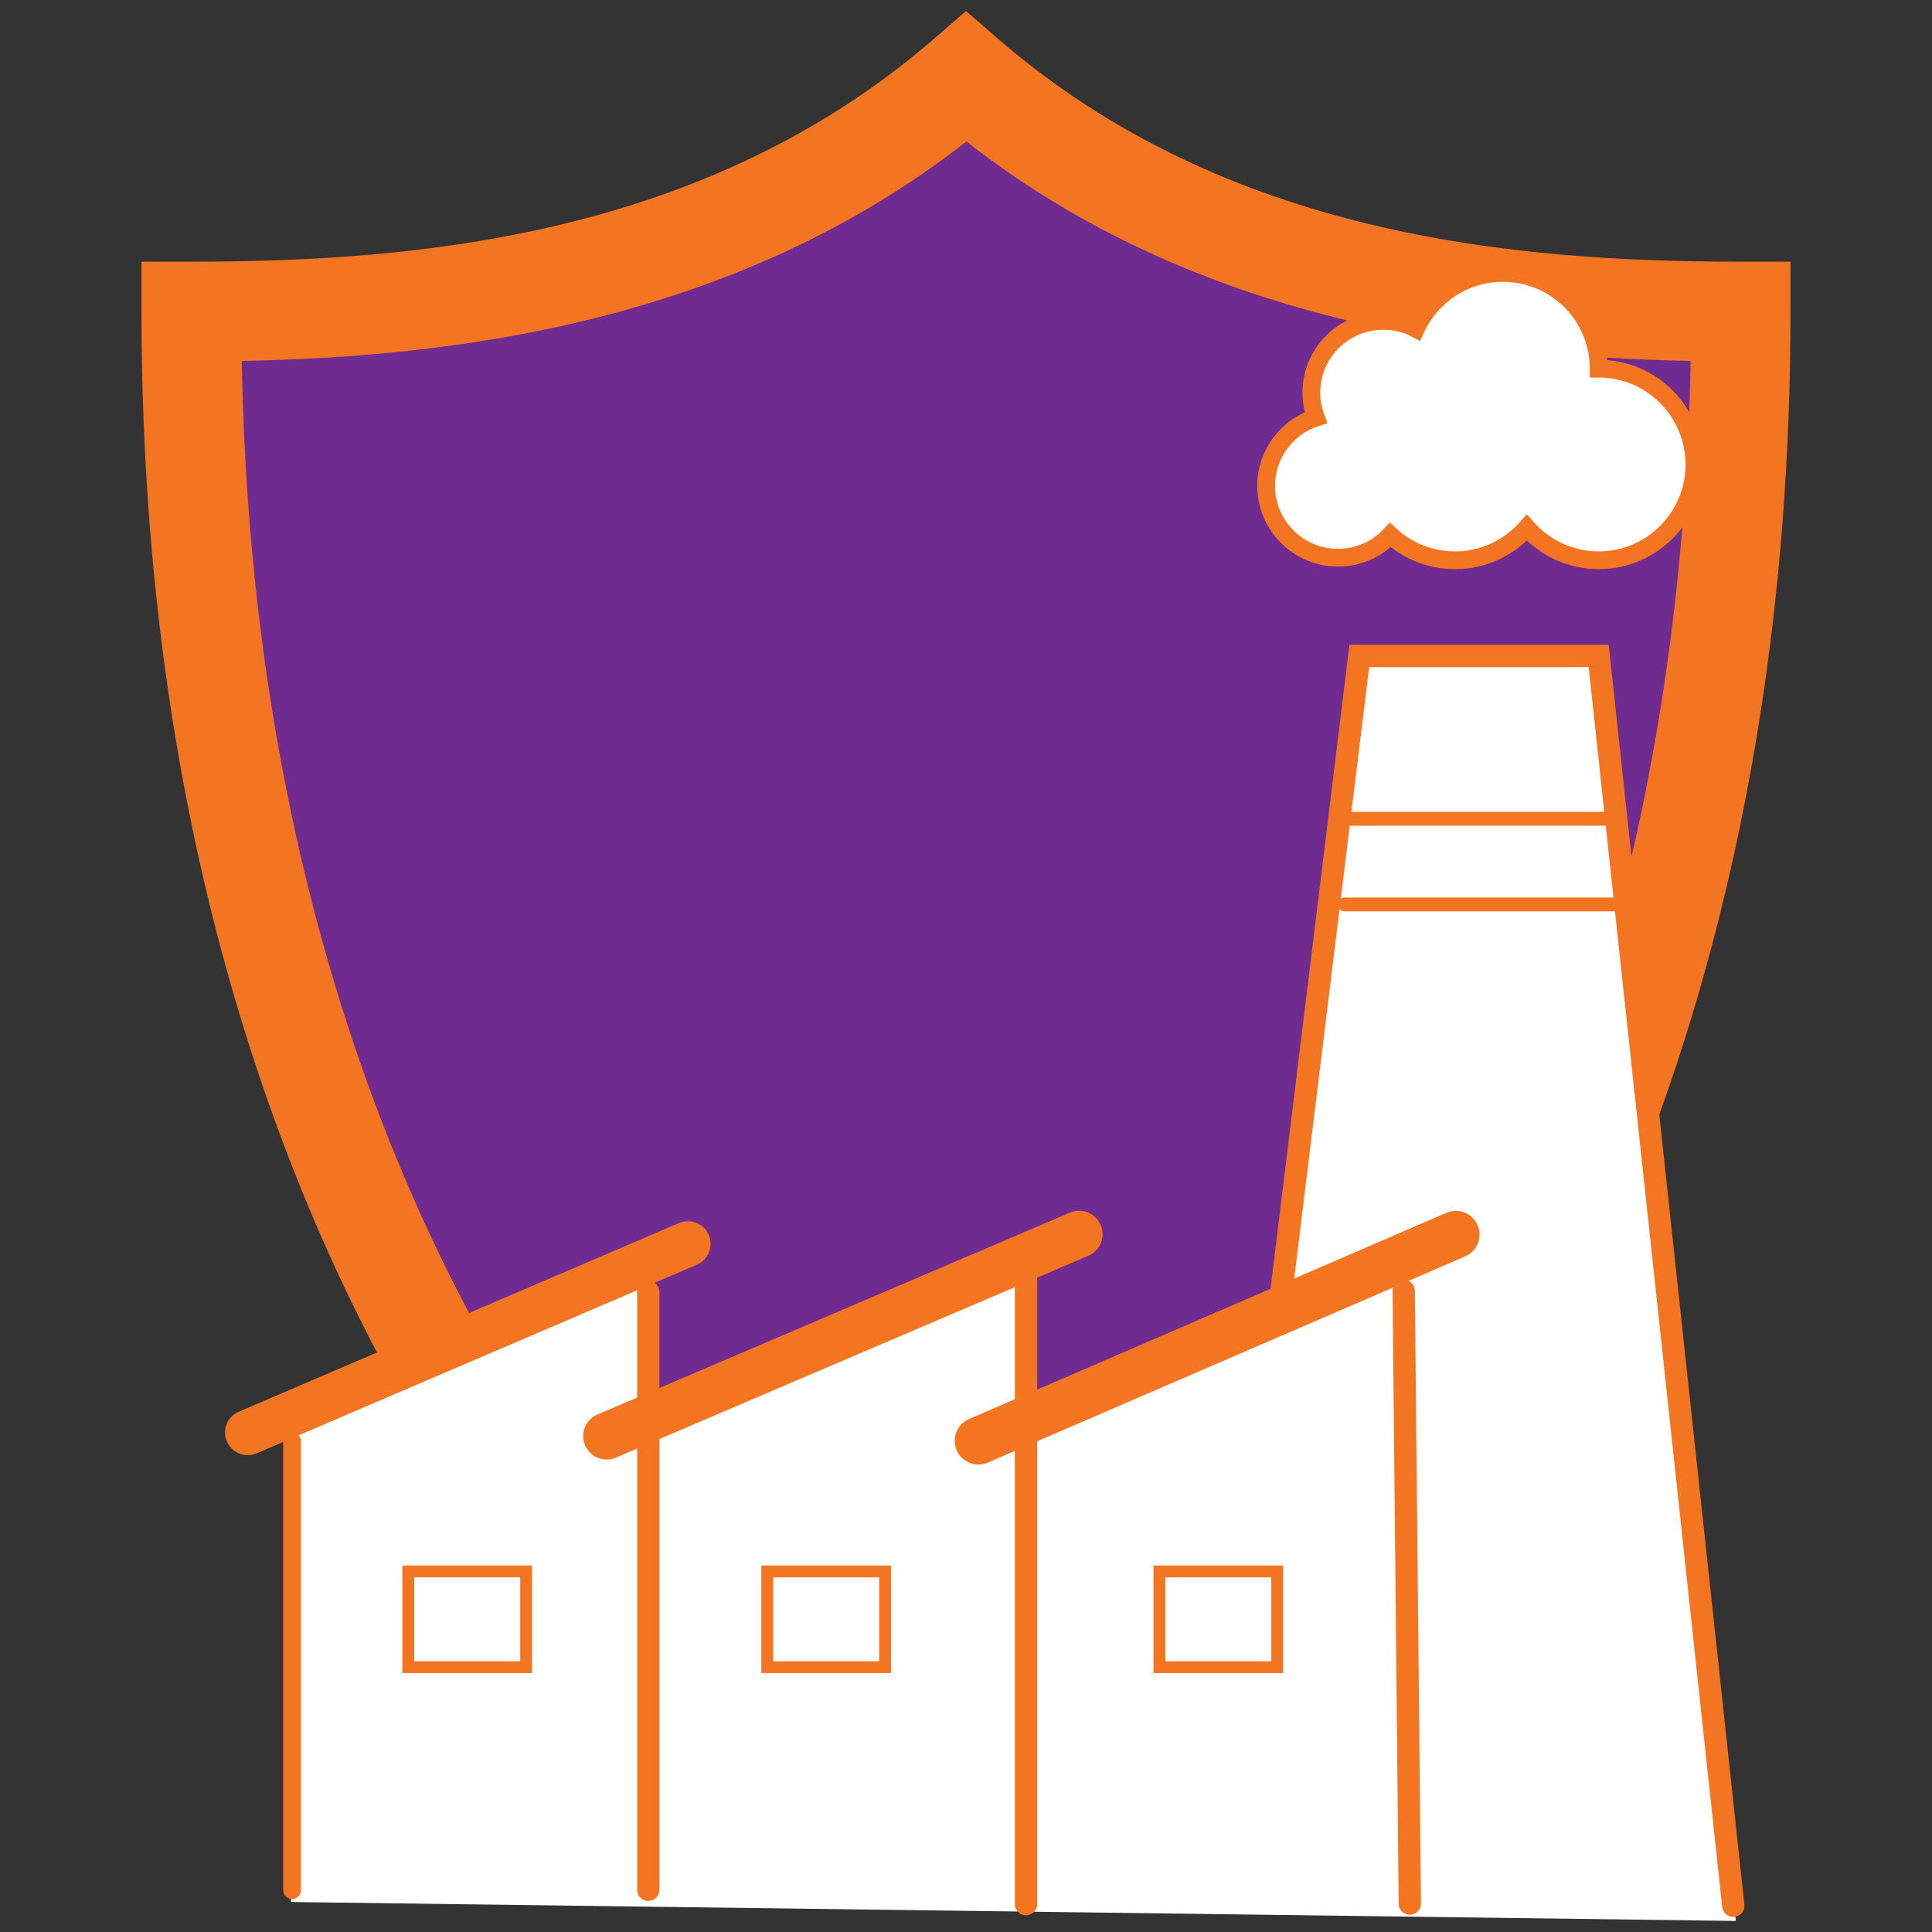 <?xml version="1.0" encoding="utf-8"?>
<!-- Generator: Adobe Illustrator 25.0.1, SVG Export Plug-In . SVG Version: 6.00 Build 0)  -->
<svg version="1.1" id="Layer_1" xmlns="http://www.w3.org/2000/svg" xmlns:xlink="http://www.w3.org/1999/xlink" x="0px" y="0px"
	 viewBox="0 0 979 979" style="enable-background:new 0 0 979 979;" xml:space="preserve">
<rect x="0" y="0" width="979" height="979" fill="#333333" stroke="none"/>
<style type="text/css">
	.st0{fill:#6F2B90;}
	.st1{fill:#F47521;}
	.st2{display:none;fill:#FFFFFF;}
	.st3{fill:#FFFFFF;}
	.st4{fill:none;stroke:#F47521;stroke-width:11.303;stroke-linecap:round;stroke-miterlimit:10;}
	.st5{fill:none;stroke:#F47521;stroke-width:23.775;stroke-linecap:round;stroke-miterlimit:10;}
	.st6{fill:none;stroke:#F47521;stroke-width:24.042;stroke-linecap:round;stroke-miterlimit:10;}
	.st7{fill:none;stroke:#F47521;stroke-width:7;stroke-linecap:round;stroke-miterlimit:10;}
	.st8{fill:#FFFFFF;stroke:#F47521;stroke-width:9;stroke-linecap:round;stroke-miterlimit:10;}
	.st9{fill:none;stroke:#F47521;stroke-width:6;stroke-linecap:round;stroke-miterlimit:10;}
	.st10{fill:none;stroke:#F47521;stroke-width:9;stroke-linecap:round;stroke-miterlimit:10;}
	.st11{fill:none;stroke:#F47521;stroke-width:22.956;stroke-linecap:round;stroke-miterlimit:10;}
</style>
<g>
	<g>
		<g>
			<path class="st0" d="M489.5,39C365.8,146,208.1,157.9,97,157.9c0,538.7,305,784.8,392.5,784.8C577,942.7,882,696.6,882,157.9
				C770.9,157.9,613.2,146,489.5,39z"/>
			<path class="st1" d="M489.5,968c-56.5,0-160.5-69.2-250-201.5C162.9,653.4,71.7,456,71.7,157.9v-25.3H97
				c114.4,0,260.5-12.8,376-112.7l16.5-14.3L506,19.9c115.6,99.9,261.6,112.7,376,112.7h25.3v25.3c0,298-91.2,495.5-167.8,608.6
				C650,898.8,546,968,489.5,968z M122.5,182.9c4.9,271.2,88.4,451.1,158.9,555.2c85.7,126.7,177.9,179.3,208.2,179.3
				S612,864.8,697.8,738.1c70.4-104.1,154-284,158.9-555.2c-106.8-2.1-249.7-19.2-367-111.2C372.2,163.7,229.3,180.9,122.5,182.9z"
				/>
		</g>
		<path class="st2" d="M443.9,663.6c-7.9,0-15.4-3.7-20.2-10.1L319.3,514.9c-8.4-11.1-6.2-27,5-35.4s27-6.2,35.4,5l83,110.1
			l175.9-265.1c7.7-11.6,23.4-14.8,35-7.1c11.6,7.7,14.8,23.4,7.1,35L465,652.3c-4.5,6.8-12.1,11-20.3,11.3
			C444.4,663.6,444.2,663.6,443.9,663.6z"/>
	</g>
	<g>
		<polygon class="st3" points="810.1,332.4 692.5,332.4 651.4,667.6 523.5,720.5 522.9,638.9 328.5,720.5 328.5,638.9 148,720.2 
			147.4,963.8 879.6,973.4 		"/>
		<g>
			<line class="st4" x1="328.5" y1="654.7" x2="328.5" y2="957.6"/>
			<line class="st4" x1="519.9" y1="646.1" x2="519.9" y2="964.9"/>
			<line class="st5" x1="307.4" y1="727.7" x2="546.8" y2="625.4"/>
			<line class="st4" x1="711.3" y1="654.2" x2="714.4" y2="964.6"/>
			<line class="st6" x1="495.8" y1="730.1" x2="737.7" y2="625.6"/>
			<polyline class="st4" points="648,665.3 688.8,332.4 810.1,332.4 878.3,965.7 			"/>
			<line class="st7" x1="818.2" y1="458.3" x2="681.4" y2="458.3"/>
			<path class="st8" d="M810.1,186.8c0-26.8-21.7-48.5-48.5-48.5c-19.6,0-36.4,11.6-44.1,28.3c-5-2.6-10.6-4-16.6-4
				c-20.1,0-36.4,16.3-36.4,36.4c0,4.4,0.8,8.6,2.3,12.6c-14.6,4.7-25.2,18.4-25.2,34.6c0,20.1,16.3,36.4,36.4,36.4
				c10.5,0,19.9-4.4,26.5-11.5c8.6,8,20.1,12.8,32.8,12.8c14.5,0,27.5-6.4,36.4-16.5c8.9,10.1,21.9,16.5,36.4,16.5
				c26.8,0,48.5-21.7,48.5-48.5C858.6,208.6,836.9,186.8,810.1,186.8z"/>
			<line class="st7" x1="683" y1="414.9" x2="816.5" y2="414.9"/>
			<rect x="388.8" y="796.3" class="st9" width="59.7" height="48.5"/>
			<rect x="206.9" y="796.3" class="st9" width="59.7" height="48.5"/>
			<rect x="587.5" y="796.3" class="st9" width="59.7" height="48.5"/>
			<line class="st10" x1="148" y1="730.4" x2="148" y2="957.8"/>
			<line class="st11" x1="125.5" y1="725.9" x2="348.6" y2="630.3"/>
		</g>
	</g>
</g>
</svg>
